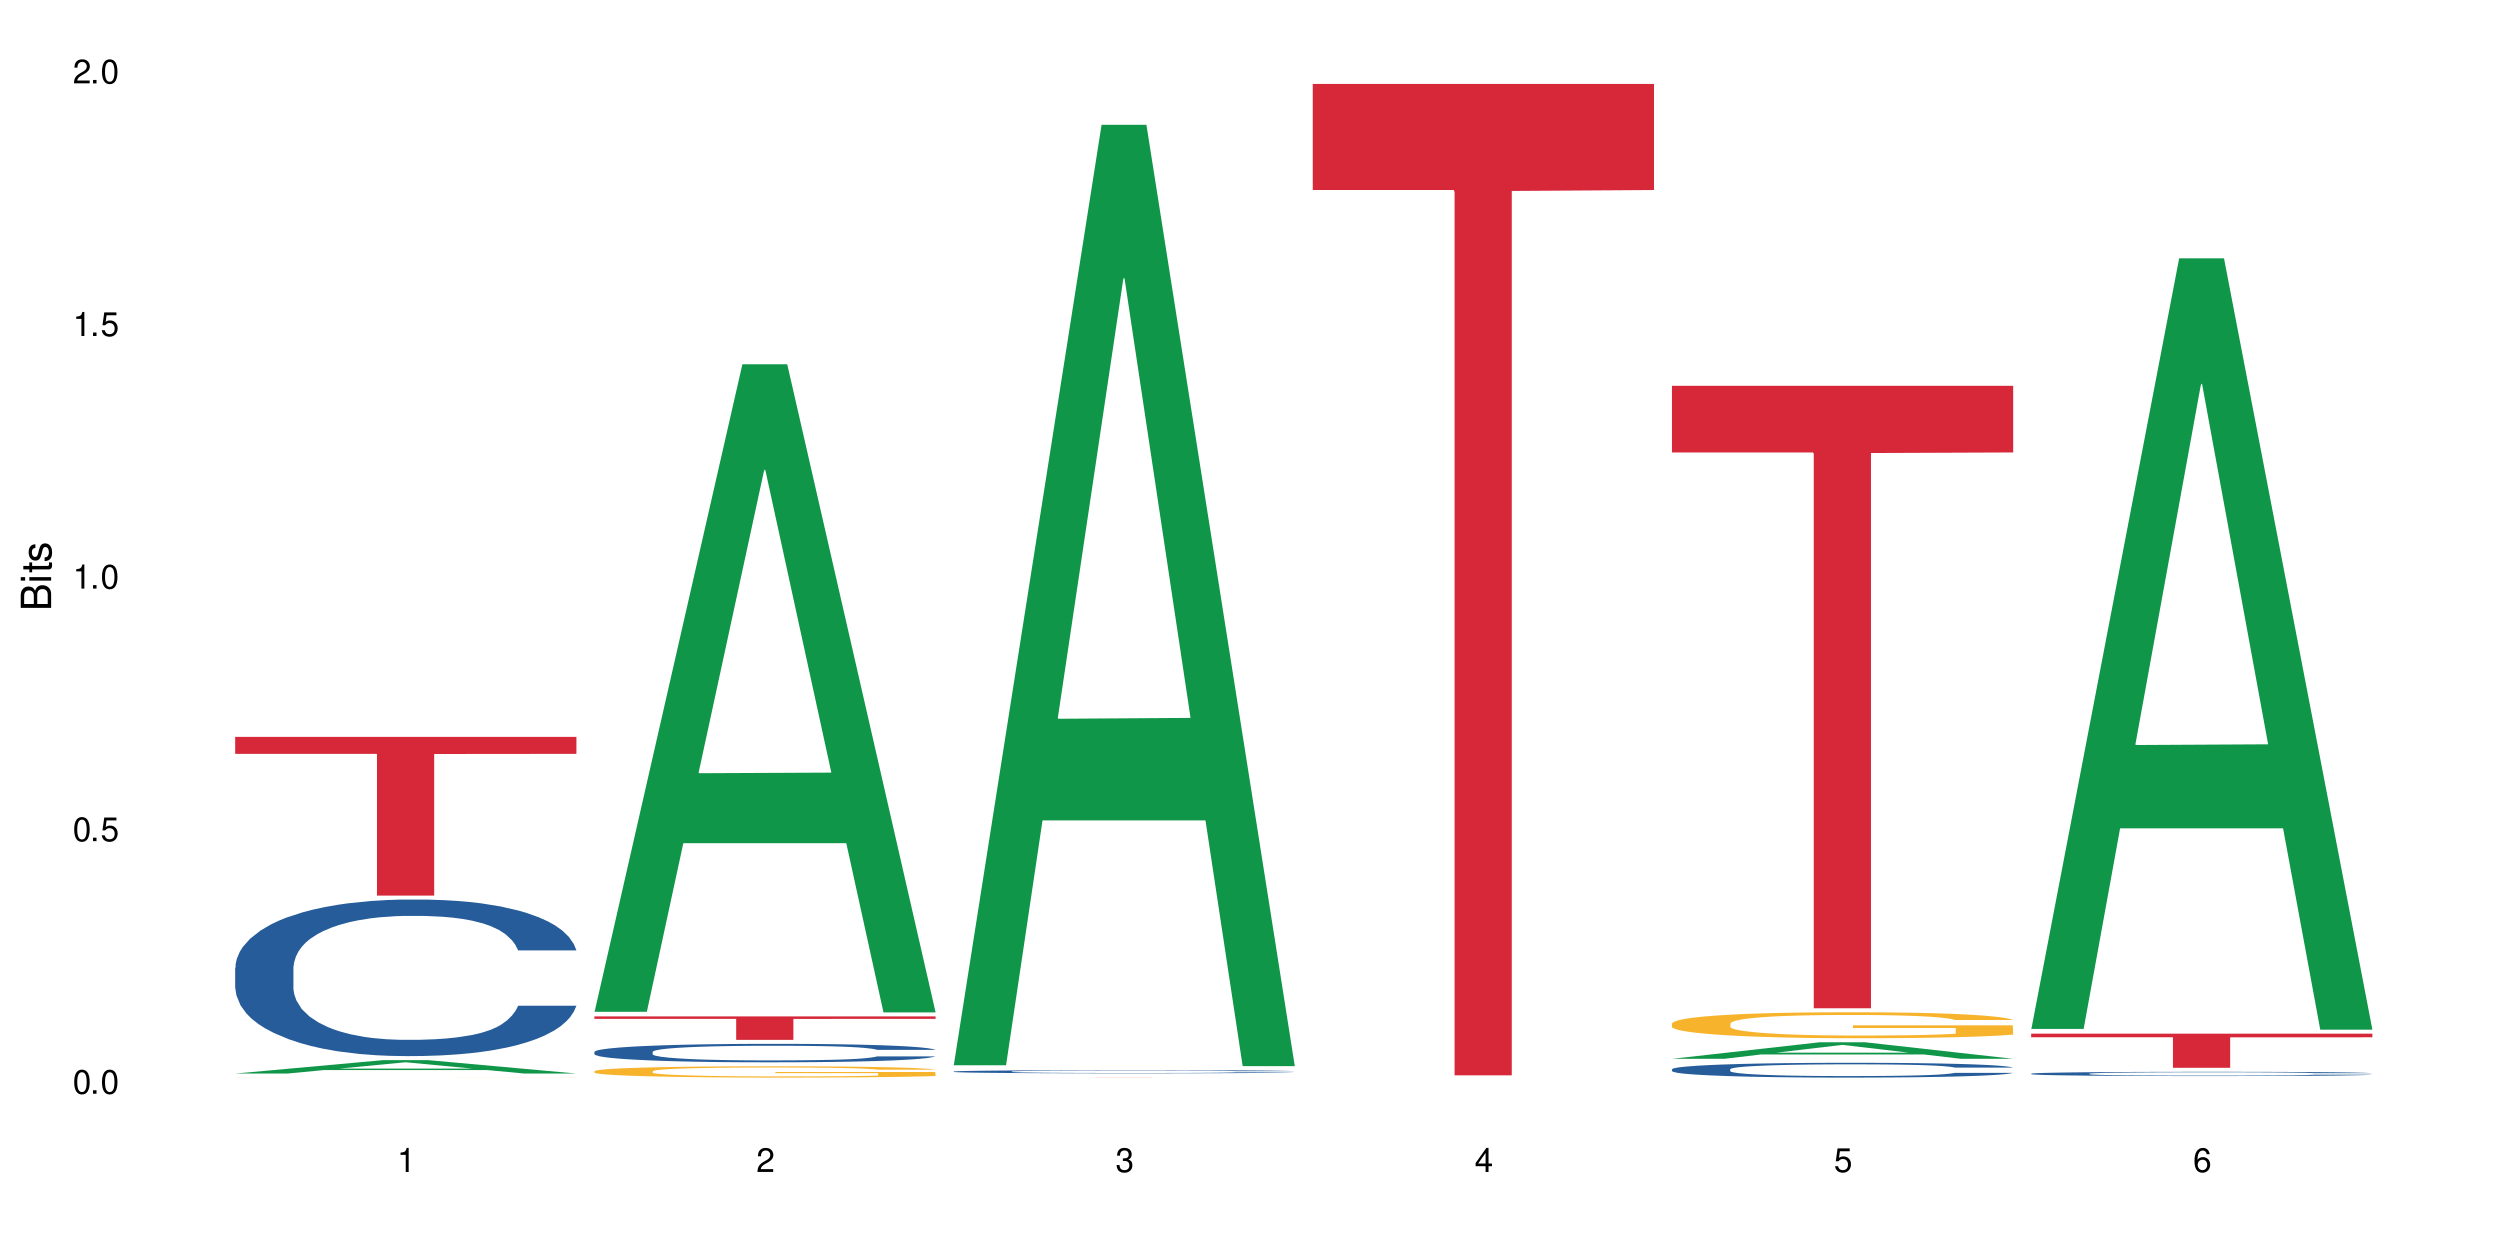 <?xml version="1.0" encoding="UTF-8"?>
<svg xmlns="http://www.w3.org/2000/svg" xmlns:xlink="http://www.w3.org/1999/xlink" width="720" height="360" viewBox="0 0 720 360">
<defs>
<g>
<g id="glyph-0-0">
</g>
<g id="glyph-0-1">
<path d="M 2.641 -6.938 C 2 -6.938 1.422 -6.656 1.078 -6.172 C 0.641 -5.562 0.406 -4.641 0.406 -3.359 C 0.406 -1.016 1.188 0.219 2.641 0.219 C 4.078 0.219 4.859 -1.016 4.859 -3.297 C 4.859 -4.641 4.656 -5.547 4.203 -6.172 C 3.844 -6.656 3.281 -6.938 2.641 -6.938 Z M 2.641 -6.188 C 3.547 -6.188 4 -5.25 4 -3.375 C 4 -1.406 3.562 -0.484 2.625 -0.484 C 1.734 -0.484 1.281 -1.438 1.281 -3.344 C 1.281 -5.25 1.734 -6.188 2.641 -6.188 Z M 2.641 -6.188 "/>
</g>
<g id="glyph-0-2">
<path d="M 1.828 -1 L 0.828 -1 L 0.828 0 L 1.828 0 Z M 1.828 -1 "/>
</g>
<g id="glyph-0-3">
<path d="M 4.562 -6.797 L 1.062 -6.797 L 0.547 -3.094 L 1.328 -3.094 C 1.719 -3.562 2.047 -3.734 2.578 -3.734 C 3.484 -3.734 4.062 -3.109 4.062 -2.094 C 4.062 -1.125 3.484 -0.531 2.578 -0.531 C 1.828 -0.531 1.375 -0.906 1.188 -1.672 L 0.328 -1.672 C 0.453 -1.109 0.547 -0.844 0.75 -0.594 C 1.125 -0.078 1.828 0.219 2.594 0.219 C 3.969 0.219 4.922 -0.781 4.922 -2.219 C 4.922 -3.562 4.031 -4.484 2.719 -4.484 C 2.25 -4.484 1.859 -4.359 1.469 -4.062 L 1.734 -5.969 L 4.562 -5.969 Z M 4.562 -6.797 "/>
</g>
<g id="glyph-0-4">
<path d="M 2.484 -4.938 L 2.484 0 L 3.328 0 L 3.328 -6.938 L 2.766 -6.938 C 2.469 -5.875 2.281 -5.734 0.984 -5.562 L 0.984 -4.938 Z M 2.484 -4.938 "/>
</g>
<g id="glyph-0-5">
<path d="M 4.859 -0.828 L 1.281 -0.828 C 1.359 -1.406 1.672 -1.781 2.5 -2.281 L 3.469 -2.828 C 4.406 -3.344 4.906 -4.062 4.906 -4.906 C 4.906 -5.484 4.672 -6.031 4.266 -6.406 C 3.859 -6.766 3.375 -6.938 2.719 -6.938 C 1.859 -6.938 1.219 -6.625 0.844 -6.031 C 0.609 -5.672 0.5 -5.234 0.484 -4.531 L 1.328 -4.531 C 1.359 -5.016 1.406 -5.281 1.531 -5.516 C 1.75 -5.938 2.188 -6.203 2.703 -6.203 C 3.469 -6.203 4.031 -5.641 4.031 -4.891 C 4.031 -4.344 3.719 -3.859 3.125 -3.516 L 2.234 -3 C 0.812 -2.172 0.406 -1.531 0.328 -0.016 L 4.859 -0.016 Z M 4.859 -0.828 "/>
</g>
<g id="glyph-0-6">
<path d="M 2.125 -3.188 L 2.578 -3.188 C 3.5 -3.188 3.984 -2.766 3.984 -1.922 C 3.984 -1.062 3.469 -0.531 2.594 -0.531 C 1.656 -0.531 1.203 -1 1.156 -2.016 L 0.312 -2.016 C 0.344 -1.453 0.438 -1.094 0.609 -0.781 C 0.953 -0.109 1.625 0.219 2.547 0.219 C 3.953 0.219 4.859 -0.625 4.859 -1.938 C 4.859 -2.828 4.516 -3.297 3.703 -3.594 C 4.344 -3.844 4.656 -4.328 4.656 -5.031 C 4.656 -6.219 3.875 -6.938 2.578 -6.938 C 1.203 -6.938 0.484 -6.172 0.453 -4.703 L 1.297 -4.703 C 1.312 -5.125 1.344 -5.359 1.453 -5.578 C 1.641 -5.969 2.062 -6.203 2.594 -6.203 C 3.344 -6.203 3.797 -5.75 3.797 -5 C 3.797 -4.516 3.609 -4.219 3.25 -4.047 C 3.016 -3.953 2.703 -3.922 2.125 -3.906 Z M 2.125 -3.188 "/>
</g>
<g id="glyph-0-7">
<path d="M 3.141 -1.672 L 3.141 0 L 3.984 0 L 3.984 -1.672 L 4.984 -1.672 L 4.984 -2.438 L 3.984 -2.438 L 3.984 -6.938 L 3.359 -6.938 L 0.266 -2.578 L 0.266 -1.672 Z M 3.141 -2.438 L 1 -2.438 L 3.141 -5.5 Z M 3.141 -2.438 "/>
</g>
<g id="glyph-0-8">
<path d="M 4.781 -5.125 C 4.609 -6.266 3.891 -6.938 2.844 -6.938 C 2.094 -6.938 1.422 -6.578 1.031 -5.953 C 0.594 -5.266 0.406 -4.422 0.406 -3.172 C 0.406 -2 0.578 -1.25 0.984 -0.641 C 1.359 -0.078 1.953 0.219 2.703 0.219 C 3.984 0.219 4.922 -0.75 4.922 -2.094 C 4.922 -3.375 4.062 -4.281 2.844 -4.281 C 2.172 -4.281 1.641 -4.031 1.281 -3.516 C 1.281 -5.234 1.828 -6.188 2.797 -6.188 C 3.391 -6.188 3.797 -5.797 3.938 -5.125 Z M 2.734 -3.531 C 3.547 -3.531 4.062 -2.953 4.062 -2.031 C 4.062 -1.156 3.484 -0.531 2.703 -0.531 C 1.922 -0.531 1.328 -1.188 1.328 -2.078 C 1.328 -2.938 1.906 -3.531 2.734 -3.531 Z M 2.734 -3.531 "/>
</g>
<g id="glyph-1-0">
</g>
<g id="glyph-1-1">
<path d="M 0 -0.953 L 0 -4.891 C 0 -5.719 -0.234 -6.344 -0.734 -6.797 C -1.188 -7.234 -1.812 -7.469 -2.5 -7.469 C -3.547 -7.469 -4.188 -7 -4.625 -5.875 C -4.984 -6.688 -5.625 -7.094 -6.531 -7.094 C -7.172 -7.094 -7.734 -6.859 -8.141 -6.391 C -8.562 -5.922 -8.75 -5.344 -8.75 -4.5 L -8.75 -0.953 Z M -4.984 -2.062 L -7.766 -2.062 L -7.766 -4.219 C -7.766 -4.844 -7.688 -5.203 -7.453 -5.5 C -7.219 -5.812 -6.859 -5.969 -6.375 -5.969 C -5.891 -5.969 -5.531 -5.812 -5.297 -5.5 C -5.062 -5.203 -4.984 -4.844 -4.984 -4.219 Z M -0.984 -2.062 L -4 -2.062 L -4 -4.781 C -4 -5.766 -3.438 -6.359 -2.484 -6.359 C -1.547 -6.359 -0.984 -5.766 -0.984 -4.781 Z M -0.984 -2.062 "/>
</g>
<g id="glyph-1-2">
<path d="M -6.281 -1.797 L -6.281 -0.797 L 0 -0.797 L 0 -1.797 Z M -8.75 -1.797 L -8.75 -0.797 L -7.484 -0.797 L -7.484 -1.797 Z M -8.75 -1.797 "/>
</g>
<g id="glyph-1-3">
<path d="M -6.281 -3.047 L -6.281 -2.016 L -8.016 -2.016 L -8.016 -1.016 L -6.281 -1.016 L -6.281 -0.172 L -5.469 -0.172 L -5.469 -1.016 L -0.719 -1.016 C -0.078 -1.016 0.281 -1.453 0.281 -2.234 C 0.281 -2.5 0.25 -2.719 0.188 -3.047 L -0.641 -3.047 C -0.609 -2.906 -0.594 -2.766 -0.594 -2.562 C -0.594 -2.141 -0.719 -2.016 -1.156 -2.016 L -5.469 -2.016 L -5.469 -3.047 Z M -6.281 -3.047 "/>
</g>
<g id="glyph-1-4">
<path d="M -4.531 -5.25 C -5.766 -5.25 -6.469 -4.422 -6.469 -2.969 C -6.469 -1.516 -5.719 -0.562 -4.547 -0.562 C -3.562 -0.562 -3.094 -1.062 -2.734 -2.562 L -2.516 -3.484 C -2.344 -4.188 -2.094 -4.469 -1.641 -4.469 C -1.047 -4.469 -0.641 -3.875 -0.641 -3 C -0.641 -2.453 -0.797 -2 -1.062 -1.75 C -1.25 -1.594 -1.422 -1.531 -1.875 -1.469 L -1.875 -0.406 C -0.422 -0.453 0.281 -1.266 0.281 -2.922 C 0.281 -4.5 -0.5 -5.516 -1.719 -5.516 C -2.656 -5.516 -3.172 -4.984 -3.469 -3.734 L -3.703 -2.766 C -3.891 -1.953 -4.156 -1.609 -4.594 -1.609 C -5.188 -1.609 -5.547 -2.125 -5.547 -2.938 C -5.547 -3.75 -5.203 -4.172 -4.531 -4.203 Z M -4.531 -5.25 "/>
</g>
</g>
</defs>
<rect x="-72" y="-36" width="864" height="432" fill="rgb(100%, 100%, 100%)" fill-opacity="1"/>
<path fill-rule="nonzero" fill="rgb(6.275%, 58.824%, 28.235%)" fill-opacity="1" d="M 67.73 309.176 L 67.836 309.172 L 110.359 305.316 L 123.273 305.316 L 166.008 309.18 L 150.992 309.18 L 140.281 308.172 L 93.352 308.172 L 82.852 309.176 L 67.73 309.176 L 97.863 307.754 L 135.977 307.75 L 116.973 305.945 L 116.766 305.941 L 116.555 305.953 L 97.758 307.75 L 97.863 307.754 Z M 67.73 309.176 "/>
<path fill-rule="nonzero" fill="rgb(14.51%, 36.078%, 60%)" fill-opacity="1" d="M 67.73 278.699 L 67.852 278.66 L 67.852 277.672 L 68.211 276.105 L 69.051 274.125 L 69.887 272.766 L 72.047 270.336 L 75.043 267.988 L 78.156 266.172 L 80.434 265.102 L 82.473 264.277 L 87.145 262.754 L 90.145 261.969 L 93.379 261.27 L 97.332 260.57 L 100.211 260.156 L 106.684 259.496 L 111.477 259.211 L 115.191 259.086 L 123.223 259.086 L 128.016 259.25 L 131.492 259.457 L 135.324 259.785 L 138.562 260.156 L 144.195 261.062 L 149.227 262.219 L 151.504 262.875 L 155.102 264.152 L 157.855 265.391 L 159.773 266.461 L 161.934 267.988 L 163.848 269.84 L 165.289 271.941 L 166.008 273.715 L 149.227 273.715 L 148.391 272.066 L 147.43 270.789 L 145.633 269.098 L 143.836 267.902 L 141.316 266.711 L 139.039 265.926 L 135.926 265.145 L 133.168 264.648 L 130.293 264.277 L 127.535 264.031 L 122.262 263.785 L 116.148 263.785 L 113.871 263.867 L 109.199 264.195 L 106.684 264.484 L 103.086 265.062 L 100.57 265.598 L 97.574 266.422 L 95.535 267.121 L 93.02 268.191 L 91.223 269.141 L 89.184 270.5 L 87.984 271.531 L 86.906 272.684 L 85.949 274.043 L 85.23 275.484 L 84.75 277.012 L 84.508 278.492 L 84.508 284.883 L 84.75 286.363 L 85.348 288.094 L 86.906 290.609 L 89.184 292.793 L 91.82 294.523 L 94.336 295.758 L 95.777 296.336 L 97.691 296.996 L 100.688 297.82 L 105.004 298.645 L 107.52 298.973 L 111.355 299.305 L 115.312 299.469 L 120.586 299.469 L 125.258 299.305 L 128.375 299.098 L 131.609 298.77 L 136.043 298.066 L 138.801 297.406 L 141.199 296.625 L 142.996 295.844 L 144.195 295.184 L 145.992 293.906 L 147.43 292.504 L 148.508 291.062 L 149.227 289.66 L 166.008 289.66 L 165.289 291.309 L 164.207 292.918 L 163.129 294.109 L 161.453 295.555 L 159.535 296.832 L 156.777 298.273 L 154.5 299.223 L 151.504 300.25 L 148.75 301.035 L 145.754 301.734 L 141.316 302.559 L 138.441 302.969 L 135.324 303.34 L 131.609 303.672 L 126.938 303.961 L 121.902 304.125 L 117.227 304.164 L 112.195 304.082 L 108.48 303.918 L 103.566 303.547 L 97.453 302.805 L 93.02 302.023 L 89.543 301.238 L 86.547 300.414 L 83.191 299.305 L 78.875 297.492 L 76.238 296.09 L 74.441 294.934 L 72.406 293.328 L 70.969 291.887 L 69.289 289.578 L 68.09 286.652 L 67.73 284.387 Z M 67.73 278.699 "/>
<path fill-rule="nonzero" fill="rgb(96.863%, 70.196%, 16.863%)" fill-opacity="1" d="M 67.73 310.336 L 69.527 310.336 L 71.086 310.332 L 86.188 310.332 L 88.945 310.328 L 148.629 310.328 L 152.223 310.332 L 165.289 310.332 L 166.008 310.336 L 149.348 310.336 L 148.391 310.332 L 87.625 310.332 L 86.309 310.336 L 84.629 310.336 L 84.508 310.34 L 87.984 310.34 L 89.422 310.344 L 149.469 310.344 L 149.469 310.34 L 119.863 310.34 L 165.887 310.336 L 166.008 310.344 L 157.379 310.344 L 154.262 310.348 L 93.379 310.348 L 90.262 310.344 L 71.688 310.344 L 70.367 310.34 L 67.73 310.34 Z M 67.73 310.336 "/>
<path fill-rule="nonzero" fill="rgb(83.922%, 15.686%, 22.353%)" fill-opacity="1" d="M 67.73 212.215 L 166.008 212.215 L 166.008 217.109 L 125.047 217.152 L 125.047 257.938 L 108.57 257.938 L 108.57 217.195 L 108.332 217.109 L 67.73 217.109 Z M 67.73 212.215 "/>
<path fill-rule="nonzero" fill="rgb(6.275%, 58.824%, 28.235%)" fill-opacity="1" d="M 171.18 291.391 L 171.285 291.215 L 213.809 104.91 L 226.723 104.91 L 269.453 291.566 L 254.441 291.566 L 243.73 242.844 L 196.797 242.844 L 186.297 291.391 L 171.18 291.391 L 201.312 222.688 L 239.426 222.512 L 220.422 135.406 L 220.211 135.23 L 220 135.758 L 201.207 222.512 L 201.312 222.688 Z M 171.18 291.391 "/>
<path fill-rule="nonzero" fill="rgb(14.51%, 36.078%, 60%)" fill-opacity="1" d="M 171.18 302.941 L 171.297 302.938 L 171.297 302.82 L 171.66 302.637 L 172.496 302.402 L 173.336 302.242 L 175.492 301.957 L 178.488 301.68 L 181.605 301.465 L 183.883 301.34 L 185.922 301.242 L 190.594 301.062 L 193.59 300.969 L 196.828 300.887 L 200.781 300.805 L 203.656 300.754 L 210.129 300.676 L 214.922 300.645 L 218.641 300.629 L 226.668 300.629 L 231.461 300.648 L 234.938 300.672 L 238.773 300.711 L 242.008 300.754 L 247.641 300.863 L 252.676 300.996 L 254.953 301.074 L 258.547 301.227 L 261.305 301.371 L 263.223 301.5 L 265.379 301.68 L 267.297 301.898 L 268.734 302.145 L 269.453 302.355 L 252.676 302.355 L 251.836 302.16 L 250.879 302.008 L 249.082 301.809 L 247.281 301.668 L 244.766 301.527 L 242.488 301.434 L 239.371 301.344 L 236.617 301.285 L 233.738 301.242 L 230.984 301.211 L 225.711 301.184 L 219.598 301.184 L 217.32 301.191 L 212.645 301.23 L 210.129 301.266 L 206.535 301.332 L 204.016 301.395 L 201.02 301.492 L 198.984 301.574 L 196.469 301.703 L 194.668 301.812 L 192.633 301.977 L 191.434 302.098 L 190.355 302.23 L 189.395 302.395 L 188.676 302.562 L 188.199 302.742 L 187.957 302.918 L 187.957 303.672 L 188.199 303.848 L 188.797 304.051 L 190.355 304.348 L 192.633 304.605 L 195.27 304.809 L 197.785 304.953 L 199.223 305.023 L 201.141 305.102 L 204.137 305.199 L 208.453 305.293 L 210.969 305.332 L 214.805 305.371 L 218.758 305.391 L 224.031 305.391 L 228.707 305.371 L 231.82 305.348 L 235.059 305.309 L 239.492 305.227 L 242.25 305.148 L 244.645 305.055 L 246.445 304.965 L 247.641 304.887 L 249.441 304.734 L 250.879 304.57 L 251.957 304.398 L 252.676 304.234 L 269.453 304.234 L 268.734 304.43 L 267.656 304.617 L 266.578 304.762 L 264.898 304.93 L 262.984 305.082 L 260.227 305.25 L 257.949 305.363 L 254.953 305.484 L 252.195 305.578 L 249.199 305.66 L 244.766 305.758 L 241.891 305.805 L 238.773 305.848 L 235.059 305.887 L 230.383 305.922 L 225.352 305.941 L 220.676 305.945 L 215.645 305.938 L 211.926 305.918 L 207.012 305.875 L 200.902 305.785 L 196.469 305.691 L 192.992 305.602 L 189.996 305.504 L 186.641 305.371 L 182.324 305.16 L 179.688 304.992 L 177.891 304.855 L 175.852 304.668 L 174.414 304.496 L 172.738 304.227 L 171.539 303.879 L 171.18 303.613 Z M 171.18 302.941 "/>
<path fill-rule="nonzero" fill="rgb(96.863%, 70.196%, 16.863%)" fill-opacity="1" d="M 171.18 308.488 L 171.297 308.484 L 171.297 308.426 L 171.777 308.293 L 172.977 308.109 L 174.535 307.957 L 176.211 307.836 L 177.293 307.777 L 179.09 307.688 L 180.648 307.621 L 184.602 307.488 L 189.637 307.363 L 192.391 307.309 L 195.508 307.258 L 199.941 307.203 L 201.98 307.18 L 208.211 307.133 L 215.281 307.105 L 223.074 307.094 L 226.668 307.098 L 231.582 307.109 L 238.293 307.145 L 242.129 307.172 L 245.125 307.203 L 248.242 307.242 L 252.078 307.301 L 255.672 307.371 L 258.547 307.441 L 261.426 307.531 L 263.82 307.625 L 265.859 307.73 L 267.656 307.855 L 268.734 307.961 L 269.453 308.062 L 252.797 308.062 L 251.836 307.961 L 250.758 307.879 L 248.961 307.781 L 247.164 307.711 L 245.363 307.652 L 242.008 307.578 L 239.133 307.527 L 235.539 307.488 L 232.062 307.461 L 228.105 307.441 L 225.711 307.438 L 219.359 307.438 L 213.605 307.457 L 210.25 307.48 L 207.852 307.504 L 204.496 307.551 L 202.461 307.586 L 201.262 307.609 L 197.664 307.699 L 195.27 307.785 L 193.949 307.84 L 192.273 307.93 L 191.074 308.012 L 189.754 308.129 L 189.035 308.219 L 188.078 308.418 L 187.957 308.953 L 188.316 309.066 L 189.035 309.188 L 189.996 309.297 L 191.434 309.41 L 192.871 309.496 L 195.387 309.609 L 197.547 309.688 L 199.223 309.738 L 202.461 309.82 L 203.777 309.844 L 206.895 309.898 L 210.129 309.941 L 214.086 309.977 L 217.082 309.992 L 221.875 310.008 L 227.988 310.008 L 235.18 309.992 L 239.73 309.969 L 242.848 309.941 L 244.887 309.922 L 247.402 309.891 L 249.199 309.859 L 250.879 309.828 L 252.914 309.777 L 252.914 309.066 L 223.312 309.062 L 223.312 308.73 L 269.336 308.73 L 269.453 309.891 L 266.938 309.969 L 263.82 310.047 L 260.824 310.105 L 257.711 310.156 L 253.273 310.215 L 249.68 310.25 L 244.168 310.289 L 239.133 310.316 L 233.859 310.336 L 229.184 310.344 L 223.672 310.348 L 218.758 310.34 L 213.484 310.324 L 209.289 310.301 L 205.457 310.27 L 201.621 310.23 L 196.828 310.168 L 193.711 310.117 L 190.473 310.055 L 187.238 309.98 L 184.363 309.902 L 182.445 309.84 L 180.527 309.77 L 178.488 309.68 L 176.57 309.578 L 175.133 309.484 L 173.816 309.383 L 172.855 309.285 L 171.898 309.148 L 171.418 309.043 L 171.18 308.953 Z M 171.18 308.488 "/>
<path fill-rule="nonzero" fill="rgb(83.922%, 15.686%, 22.353%)" fill-opacity="1" d="M 171.18 292.715 L 269.453 292.715 L 269.453 293.438 L 228.496 293.445 L 228.496 299.48 L 212.02 299.48 L 212.02 293.453 L 211.777 293.438 L 171.18 293.438 Z M 171.18 292.715 "/>
<path fill-rule="nonzero" fill="rgb(6.275%, 58.824%, 28.235%)" fill-opacity="1" d="M 274.629 306.797 L 274.73 306.543 L 317.254 35.934 L 330.168 35.934 L 372.902 307.051 L 357.887 307.051 L 347.18 236.281 L 300.246 236.281 L 289.746 306.797 L 274.629 306.797 L 304.762 207.004 L 342.875 206.75 L 323.871 80.23 L 323.66 79.977 L 323.449 80.738 L 304.656 206.75 L 304.762 207.004 Z M 274.629 306.797 "/>
<path fill-rule="nonzero" fill="rgb(14.51%, 36.078%, 60%)" fill-opacity="1" d="M 274.629 308.602 L 274.746 308.602 L 274.746 308.578 L 275.105 308.547 L 275.945 308.508 L 276.785 308.48 L 278.941 308.43 L 281.938 308.383 L 285.055 308.344 L 287.332 308.324 L 289.367 308.309 L 294.043 308.277 L 297.039 308.262 L 300.273 308.246 L 304.23 308.23 L 307.105 308.223 L 313.578 308.211 L 318.371 308.203 L 334.91 308.203 L 338.387 308.207 L 342.223 308.215 L 345.457 308.223 L 351.09 308.242 L 356.125 308.266 L 358.402 308.277 L 361.996 308.305 L 364.754 308.328 L 366.672 308.352 L 368.828 308.383 L 370.746 308.422 L 372.184 308.465 L 372.902 308.5 L 356.125 308.5 L 355.285 308.465 L 354.324 308.441 L 352.527 308.406 L 350.73 308.379 L 348.215 308.355 L 345.938 308.34 L 342.82 308.324 L 340.062 308.316 L 337.188 308.309 L 334.43 308.301 L 329.156 308.297 L 320.77 308.297 L 316.094 308.305 L 313.578 308.312 L 309.98 308.324 L 307.465 308.332 L 304.469 308.352 L 302.434 308.363 L 299.914 308.387 L 298.117 308.406 L 296.078 308.434 L 294.883 308.453 L 293.801 308.477 L 292.844 308.504 L 292.125 308.535 L 291.645 308.566 L 291.406 308.598 L 291.406 308.727 L 291.645 308.758 L 292.246 308.793 L 293.801 308.844 L 296.078 308.887 L 298.715 308.922 L 301.234 308.949 L 302.672 308.961 L 304.59 308.973 L 307.586 308.988 L 311.898 309.008 L 314.418 309.012 L 318.25 309.02 L 322.207 309.023 L 327.48 309.023 L 332.152 309.02 L 335.27 309.016 L 338.508 309.008 L 342.941 308.996 L 345.695 308.98 L 348.094 308.965 L 349.891 308.949 L 351.09 308.938 L 352.887 308.91 L 354.324 308.883 L 355.406 308.852 L 356.125 308.824 L 372.902 308.824 L 372.184 308.855 L 371.105 308.891 L 370.027 308.914 L 368.348 308.945 L 366.43 308.969 L 363.676 309 L 361.398 309.02 L 358.402 309.039 L 355.645 309.055 L 352.648 309.07 L 348.215 309.086 L 345.336 309.094 L 342.223 309.102 L 338.508 309.109 L 333.832 309.113 L 328.797 309.117 L 319.09 309.117 L 315.375 309.113 L 310.461 309.105 L 304.348 309.09 L 299.914 309.074 L 296.438 309.059 L 293.441 309.043 L 290.086 309.02 L 285.773 308.984 L 283.137 308.953 L 281.34 308.93 L 279.301 308.898 L 277.863 308.867 L 276.184 308.82 L 274.988 308.762 L 274.629 308.715 Z M 274.629 308.602 "/>
<path fill-rule="nonzero" fill="rgb(83.922%, 15.686%, 22.353%)" fill-opacity="1" d="M 274.629 310.27 L 372.902 310.27 L 372.902 310.273 L 331.945 310.273 L 331.945 310.301 L 315.465 310.301 L 315.465 310.273 L 274.629 310.273 Z M 274.629 310.27 "/>
<path fill-rule="nonzero" fill="rgb(83.922%, 15.686%, 22.353%)" fill-opacity="1" d="M 378.074 24.164 L 476.352 24.164 L 476.352 54.727 L 435.391 54.996 L 435.391 309.699 L 418.914 309.699 L 418.914 55.266 L 418.676 54.727 L 378.074 54.727 Z M 378.074 24.164 "/>
<path fill-rule="nonzero" fill="rgb(6.275%, 58.824%, 28.235%)" fill-opacity="1" d="M 481.523 304.934 L 481.629 304.93 L 524.152 300.164 L 537.066 300.164 L 579.797 304.938 L 564.785 304.938 L 554.074 303.691 L 507.141 303.691 L 496.641 304.934 L 481.523 304.934 L 511.656 303.176 L 549.77 303.172 L 530.766 300.941 L 530.555 300.938 L 530.348 300.953 L 511.551 303.172 L 511.656 303.176 Z M 481.523 304.934 "/>
<path fill-rule="nonzero" fill="rgb(14.51%, 36.078%, 60%)" fill-opacity="1" d="M 481.523 307.941 L 481.645 307.938 L 481.645 307.844 L 482.004 307.695 L 482.84 307.508 L 483.68 307.379 L 485.836 307.152 L 488.832 306.93 L 491.949 306.758 L 494.227 306.656 L 496.266 306.578 L 500.938 306.434 L 503.934 306.359 L 507.172 306.293 L 511.125 306.227 L 514 306.188 L 520.473 306.125 L 525.27 306.098 L 528.984 306.086 L 537.012 306.086 L 541.809 306.102 L 545.281 306.121 L 549.117 306.152 L 552.352 306.188 L 557.984 306.273 L 563.02 306.383 L 565.297 306.445 L 568.891 306.566 L 571.648 306.684 L 573.566 306.785 L 575.723 306.93 L 577.641 307.105 L 579.078 307.301 L 579.797 307.469 L 563.02 307.469 L 562.18 307.312 L 561.223 307.195 L 559.426 307.035 L 557.625 306.922 L 555.109 306.809 L 552.832 306.734 L 549.715 306.66 L 546.961 306.613 L 544.082 306.578 L 541.328 306.555 L 536.055 306.531 L 529.941 306.531 L 527.664 306.539 L 522.992 306.57 L 520.473 306.598 L 516.879 306.652 L 514.363 306.703 L 511.367 306.781 L 509.328 306.848 L 506.812 306.949 L 505.012 307.039 L 502.977 307.168 L 501.777 307.262 L 500.699 307.371 L 499.738 307.5 L 499.02 307.637 L 498.543 307.781 L 498.301 307.922 L 498.301 308.523 L 498.543 308.664 L 499.141 308.828 L 500.699 309.066 L 502.977 309.273 L 505.613 309.438 L 508.129 309.555 L 509.566 309.605 L 511.484 309.668 L 514.48 309.746 L 518.797 309.824 L 521.312 309.855 L 525.148 309.887 L 529.102 309.902 L 534.375 309.902 L 539.051 309.887 L 542.168 309.867 L 545.402 309.836 L 549.836 309.77 L 552.594 309.707 L 554.988 309.633 L 556.789 309.559 L 557.984 309.5 L 559.785 309.379 L 561.223 309.246 L 562.301 309.109 L 563.02 308.977 L 579.797 308.977 L 579.078 309.133 L 578 309.285 L 576.922 309.398 L 575.246 309.535 L 573.328 309.652 L 570.57 309.789 L 568.293 309.879 L 565.297 309.977 L 562.539 310.051 L 559.543 310.117 L 555.109 310.195 L 552.234 310.234 L 549.117 310.27 L 545.402 310.301 L 540.727 310.328 L 535.695 310.344 L 531.02 310.348 L 525.988 310.34 L 522.27 310.324 L 517.359 310.289 L 511.246 310.219 L 506.812 310.145 L 503.336 310.07 L 500.34 309.992 L 496.984 309.887 L 492.668 309.715 L 490.031 309.582 L 488.234 309.477 L 486.195 309.324 L 484.758 309.188 L 483.082 308.969 L 481.883 308.691 L 481.523 308.477 Z M 481.523 307.941 "/>
<path fill-rule="nonzero" fill="rgb(96.863%, 70.196%, 16.863%)" fill-opacity="1" d="M 481.523 294.734 L 481.645 294.727 L 481.645 294.59 L 482.121 294.285 L 483.32 293.859 L 484.879 293.512 L 486.555 293.238 L 487.637 293.094 L 489.434 292.891 L 490.992 292.738 L 494.945 292.43 L 499.98 292.145 L 502.734 292.02 L 505.852 291.906 L 510.285 291.773 L 512.324 291.727 L 518.555 291.617 L 525.629 291.551 L 533.418 291.527 L 537.012 291.535 L 541.926 291.562 L 548.637 291.637 L 552.473 291.707 L 555.469 291.773 L 558.586 291.863 L 562.422 292 L 566.016 292.164 L 568.891 292.328 L 571.77 292.535 L 574.164 292.754 L 576.203 292.992 L 578 293.277 L 579.078 293.52 L 579.797 293.758 L 563.141 293.758 L 562.18 293.52 L 561.102 293.332 L 559.305 293.109 L 557.508 292.945 L 555.711 292.812 L 552.352 292.637 L 549.477 292.527 L 545.883 292.43 L 542.406 292.371 L 538.449 292.328 L 536.055 292.316 L 529.703 292.316 L 523.949 292.363 L 520.594 292.418 L 518.195 292.473 L 514.84 292.574 L 512.805 292.656 L 511.605 292.711 L 508.008 292.922 L 505.613 293.113 L 504.293 293.246 L 502.617 293.449 L 501.418 293.633 L 500.098 293.906 L 499.379 294.113 L 498.422 294.578 L 498.301 295.809 L 498.66 296.066 L 499.379 296.348 L 500.34 296.594 L 501.777 296.855 L 503.215 297.051 L 505.73 297.32 L 507.891 297.496 L 509.566 297.613 L 512.805 297.797 L 514.121 297.859 L 517.238 297.98 L 520.473 298.078 L 524.43 298.16 L 527.426 298.199 L 532.219 298.234 L 538.332 298.234 L 545.523 298.191 L 550.078 298.141 L 553.191 298.086 L 555.23 298.035 L 557.746 297.961 L 559.543 297.895 L 561.223 297.816 L 563.258 297.703 L 563.258 296.066 L 533.656 296.062 L 533.656 295.297 L 579.68 295.289 L 579.797 297.961 L 577.281 298.145 L 574.164 298.324 L 571.168 298.461 L 568.055 298.574 L 563.617 298.707 L 560.023 298.789 L 554.512 298.883 L 549.477 298.945 L 544.203 298.984 L 539.531 299.008 L 534.016 299.012 L 529.102 299 L 523.828 298.957 L 519.637 298.902 L 515.801 298.836 L 511.965 298.746 L 507.172 298.602 L 504.055 298.488 L 500.82 298.344 L 497.582 298.172 L 494.707 297.988 L 492.789 297.844 L 490.871 297.68 L 488.832 297.477 L 486.918 297.242 L 485.477 297.031 L 484.16 296.793 L 483.199 296.566 L 482.242 296.258 L 481.762 296.012 L 481.523 295.801 Z M 481.523 294.734 "/>
<path fill-rule="nonzero" fill="rgb(83.922%, 15.686%, 22.353%)" fill-opacity="1" d="M 481.523 111.117 L 579.797 111.117 L 579.797 130.305 L 538.84 130.473 L 538.84 290.379 L 522.363 290.379 L 522.363 130.645 L 522.121 130.305 L 481.523 130.305 Z M 481.523 111.117 "/>
<path fill-rule="nonzero" fill="rgb(6.275%, 58.824%, 28.235%)" fill-opacity="1" d="M 584.973 296.332 L 585.074 296.125 L 627.598 74.398 L 640.512 74.398 L 683.246 296.539 L 668.23 296.539 L 657.523 238.555 L 610.59 238.555 L 600.09 296.332 L 584.973 296.332 L 615.105 214.566 L 653.219 214.359 L 634.215 110.691 L 634.004 110.484 L 633.793 111.109 L 615 214.359 L 615.105 214.566 Z M 584.973 296.332 "/>
<path fill-rule="nonzero" fill="rgb(14.51%, 36.078%, 60%)" fill-opacity="1" d="M 584.973 309.215 L 585.09 309.215 L 585.09 309.188 L 585.449 309.145 L 586.289 309.09 L 587.129 309.055 L 589.285 308.988 L 592.281 308.926 L 595.398 308.875 L 597.676 308.848 L 599.711 308.824 L 604.387 308.781 L 607.383 308.762 L 610.617 308.742 L 614.574 308.723 L 617.449 308.711 L 623.922 308.695 L 628.715 308.688 L 632.43 308.684 L 640.461 308.684 L 645.254 308.688 L 648.73 308.695 L 652.566 308.703 L 655.801 308.711 L 661.434 308.738 L 666.469 308.77 L 668.746 308.785 L 672.34 308.82 L 675.098 308.855 L 677.016 308.883 L 679.172 308.926 L 681.09 308.977 L 682.527 309.031 L 683.246 309.078 L 666.469 309.078 L 665.629 309.035 L 664.672 309 L 662.871 308.953 L 661.074 308.922 L 658.559 308.891 L 656.281 308.867 L 653.164 308.848 L 650.406 308.836 L 647.531 308.824 L 644.773 308.816 L 639.504 308.812 L 631.113 308.812 L 626.438 308.82 L 623.922 308.828 L 620.328 308.844 L 617.809 308.859 L 614.812 308.883 L 612.777 308.902 L 610.258 308.93 L 608.461 308.957 L 606.426 308.992 L 605.227 309.02 L 604.148 309.051 L 603.188 309.09 L 602.469 309.129 L 601.988 309.168 L 601.75 309.211 L 601.75 309.383 L 601.988 309.422 L 602.59 309.469 L 604.148 309.539 L 606.426 309.598 L 609.059 309.645 L 611.578 309.676 L 613.016 309.691 L 614.934 309.711 L 617.93 309.734 L 622.242 309.754 L 624.762 309.766 L 628.598 309.773 L 632.551 309.777 L 637.824 309.777 L 642.5 309.773 L 645.613 309.766 L 648.852 309.758 L 653.285 309.738 L 656.043 309.723 L 658.438 309.699 L 660.234 309.68 L 661.434 309.66 L 663.23 309.625 L 664.672 309.59 L 665.75 309.551 L 666.469 309.512 L 683.246 309.512 L 682.527 309.555 L 681.449 309.602 L 680.371 309.633 L 678.691 309.672 L 676.773 309.707 L 674.02 309.746 L 671.742 309.77 L 668.746 309.797 L 665.988 309.82 L 662.992 309.84 L 658.559 309.859 L 655.68 309.871 L 652.566 309.883 L 648.852 309.891 L 644.176 309.898 L 639.141 309.902 L 634.469 309.906 L 629.434 309.902 L 625.719 309.898 L 620.805 309.887 L 614.695 309.867 L 610.258 309.848 L 606.785 309.824 L 603.789 309.805 L 600.43 309.773 L 596.117 309.723 L 593.48 309.688 L 591.684 309.656 L 589.645 309.609 L 588.207 309.57 L 586.527 309.508 L 585.332 309.43 L 584.973 309.367 Z M 584.973 309.215 "/>
<path fill-rule="nonzero" fill="rgb(83.922%, 15.686%, 22.353%)" fill-opacity="1" d="M 584.973 297.691 L 683.246 297.691 L 683.246 298.742 L 642.289 298.754 L 642.289 307.535 L 625.809 307.535 L 625.809 298.762 L 625.57 298.742 L 584.973 298.742 Z M 584.973 297.691 "/>
<g fill="rgb(0%, 0%, 0%)" fill-opacity="1">
<use xlink:href="#glyph-0-1" x="20.965" y="314.993"/>
<use xlink:href="#glyph-0-2" x="25.965" y="314.993"/>
<use xlink:href="#glyph-0-1" x="28.965" y="314.993"/>
</g>
<g fill="rgb(0%, 0%, 0%)" fill-opacity="1">
<use xlink:href="#glyph-0-1" x="20.965" y="242.251"/>
<use xlink:href="#glyph-0-2" x="25.965" y="242.251"/>
<use xlink:href="#glyph-0-3" x="28.965" y="242.251"/>
</g>
<g fill="rgb(0%, 0%, 0%)" fill-opacity="1">
<use xlink:href="#glyph-0-4" x="20.965" y="169.509"/>
<use xlink:href="#glyph-0-2" x="25.965" y="169.509"/>
<use xlink:href="#glyph-0-1" x="28.965" y="169.509"/>
</g>
<g fill="rgb(0%, 0%, 0%)" fill-opacity="1">
<use xlink:href="#glyph-0-4" x="20.965" y="96.767"/>
<use xlink:href="#glyph-0-2" x="25.965" y="96.767"/>
<use xlink:href="#glyph-0-3" x="28.965" y="96.767"/>
</g>
<g fill="rgb(0%, 0%, 0%)" fill-opacity="1">
<use xlink:href="#glyph-0-5" x="20.965" y="24.024"/>
<use xlink:href="#glyph-0-2" x="25.965" y="24.024"/>
<use xlink:href="#glyph-0-1" x="28.965" y="24.024"/>
</g>
<g fill="rgb(0%, 0%, 0%)" fill-opacity="1">
<use xlink:href="#glyph-0-4" x="114.367" y="337.532"/>
</g>
<g fill="rgb(0%, 0%, 0%)" fill-opacity="1">
<use xlink:href="#glyph-0-5" x="217.816" y="337.532"/>
</g>
<g fill="rgb(0%, 0%, 0%)" fill-opacity="1">
<use xlink:href="#glyph-0-6" x="321.266" y="337.532"/>
</g>
<g fill="rgb(0%, 0%, 0%)" fill-opacity="1">
<use xlink:href="#glyph-0-7" x="424.711" y="337.532"/>
</g>
<g fill="rgb(0%, 0%, 0%)" fill-opacity="1">
<use xlink:href="#glyph-0-3" x="528.16" y="337.532"/>
</g>
<g fill="rgb(0%, 0%, 0%)" fill-opacity="1">
<use xlink:href="#glyph-0-8" x="631.609" y="337.532"/>
</g>
<g fill="rgb(0%, 0%, 0%)" fill-opacity="1">
<use xlink:href="#glyph-1-1" x="14.725" y="176.012"/>
<use xlink:href="#glyph-1-2" x="14.725" y="168.012"/>
<use xlink:href="#glyph-1-3" x="14.725" y="165.012"/>
<use xlink:href="#glyph-1-4" x="14.725" y="162.012"/>
</g>
</svg>
